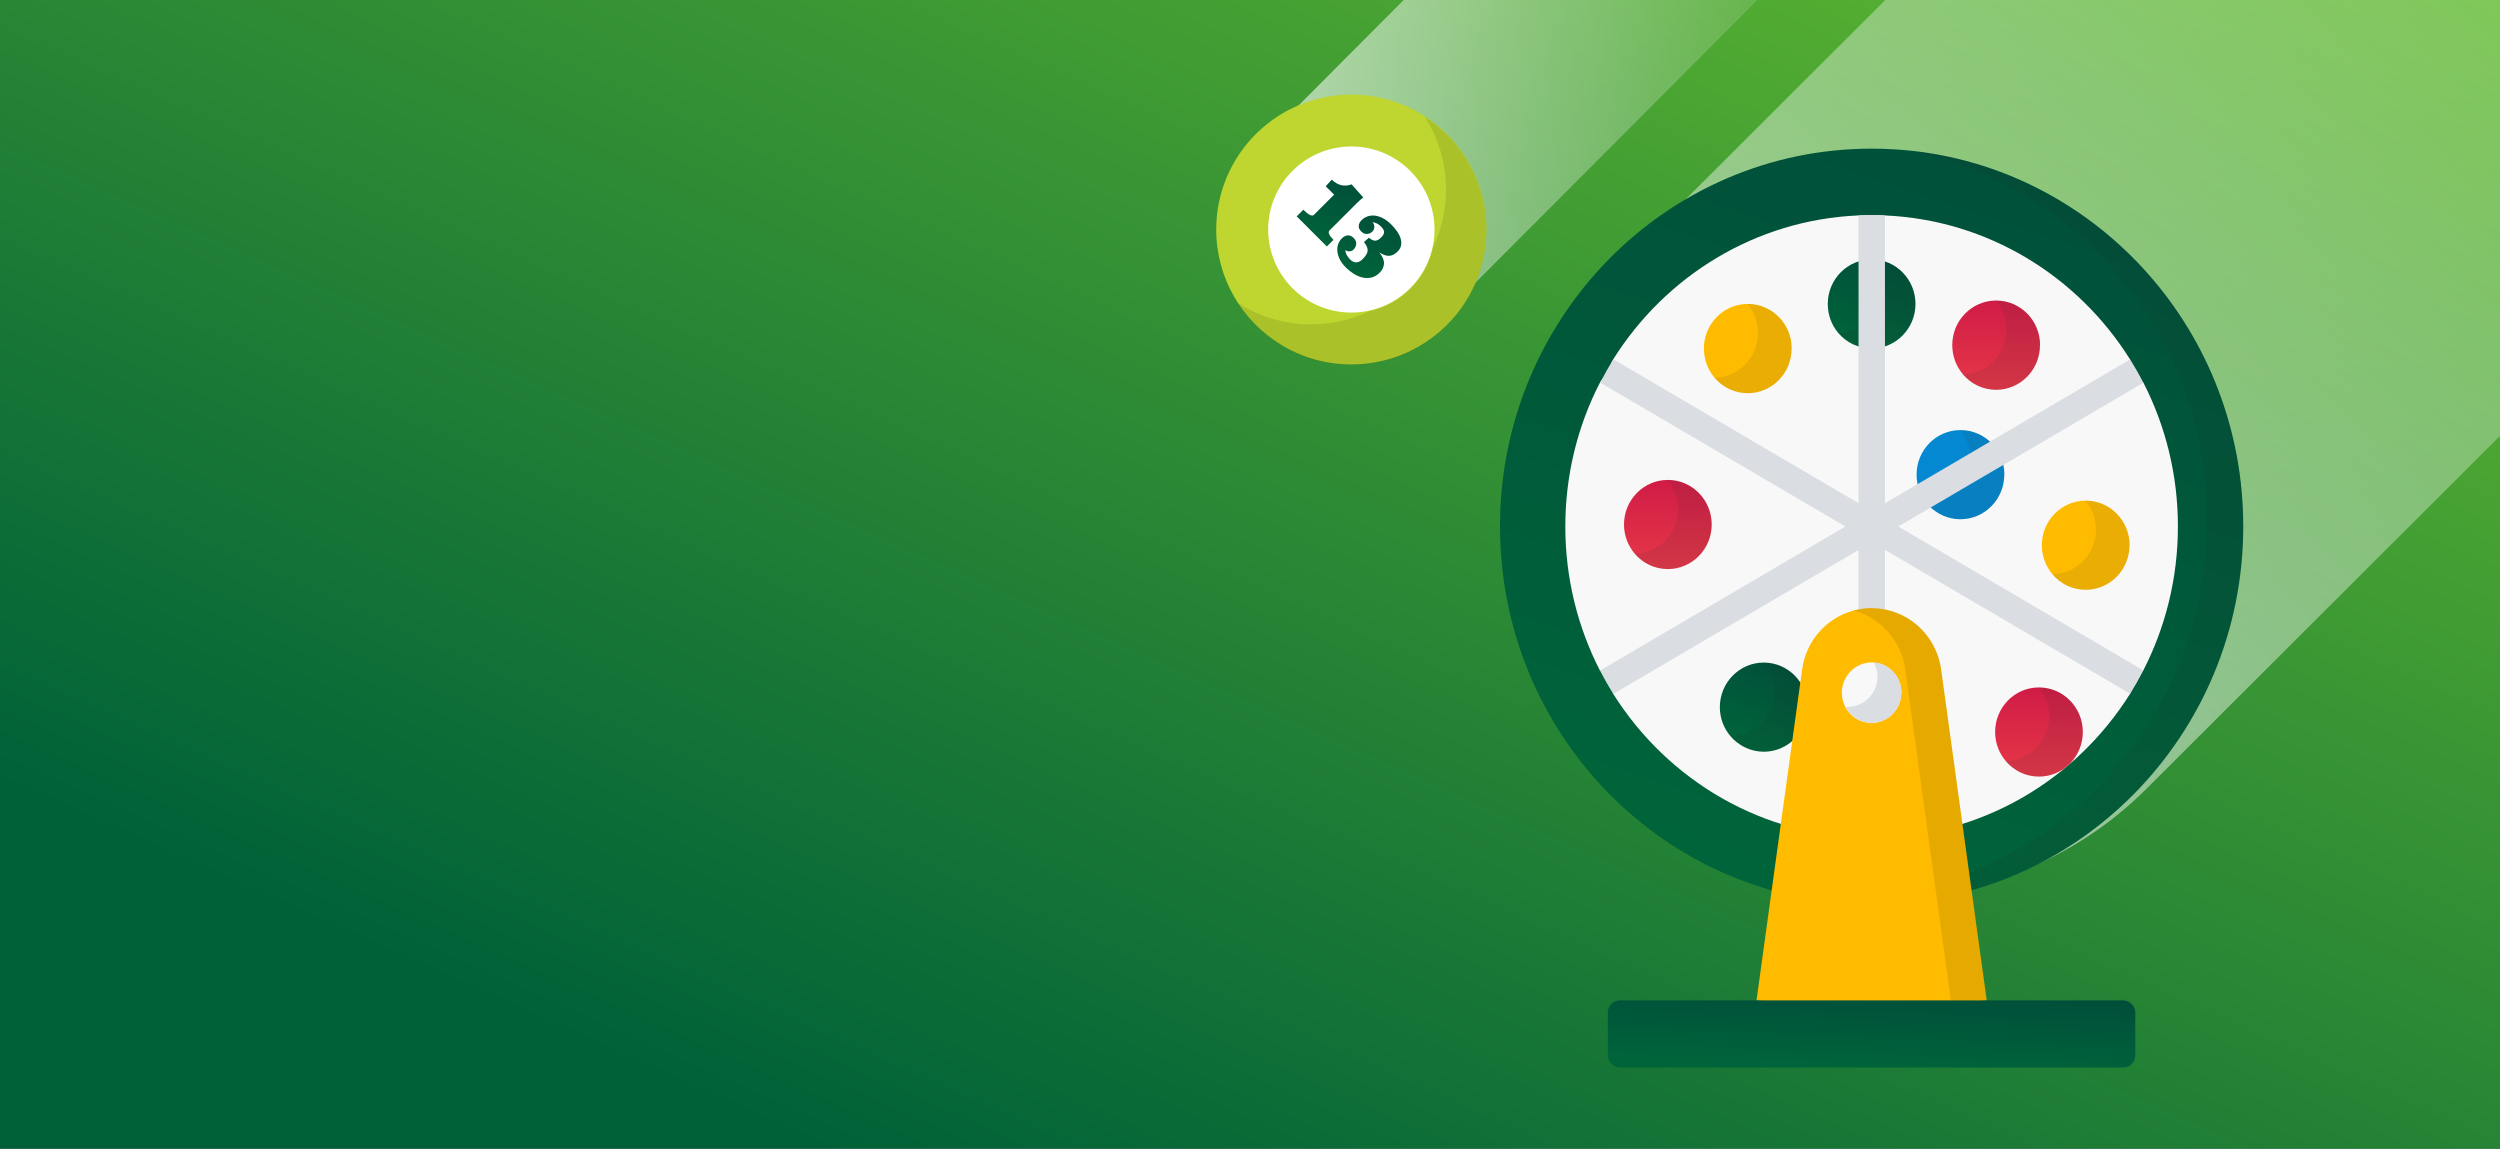 <svg width="185" height="85" viewBox="0 0 185 85" fill="none" xmlns="http://www.w3.org/2000/svg">
<rect x="0" y="0" width="185" height="85" fill="#333333" stroke="none"/>
<g clip-path="url(#clip0_957_10363)">
<rect width="185" height="85" fill="url(#paint0_linear_957_10363)"/>
<path opacity="0.9" d="M119.933 19.542L170.482 -30.915C181.182 -41.595 198.685 -41.595 209.385 -30.915C220.085 -20.234 220.085 -2.764 209.385 7.916L158.835 58.373C148.135 69.054 130.633 69.054 119.933 58.373C109.233 47.693 109.233 30.222 119.933 19.542Z" fill="url(#paint1_linear_957_10363)"/>
<path opacity="0.9" d="M108.031 22.078L152.778 -22.788C156.394 -26.413 156.395 -32.29 152.781 -35.914C149.167 -39.538 143.306 -39.536 139.69 -35.91L94.943 8.955C91.327 12.58 91.325 18.457 94.939 22.081C98.554 25.705 104.415 25.703 108.031 22.078Z" fill="url(#paint2_linear_957_10363)"/>
<g clip-path="url(#clip1_957_10363)">
<path d="M109.999 16.836C109.999 16.821 109.998 16.805 109.998 16.79C109.997 16.755 109.997 16.72 109.995 16.686C109.995 16.669 109.994 16.652 109.994 16.635C109.993 16.599 109.991 16.564 109.99 16.528C109.989 16.514 109.988 16.5 109.988 16.486C109.985 16.437 109.982 16.388 109.979 16.339C109.979 16.332 109.978 16.325 109.978 16.317C109.975 16.276 109.972 16.234 109.969 16.193C109.968 16.177 109.966 16.161 109.965 16.145C109.962 16.111 109.959 16.078 109.956 16.044C109.954 16.027 109.953 16.011 109.951 15.995C109.947 15.958 109.944 15.921 109.94 15.884C109.938 15.873 109.937 15.861 109.936 15.849C109.93 15.801 109.924 15.753 109.918 15.705C109.917 15.694 109.915 15.683 109.914 15.672C109.909 15.635 109.904 15.598 109.899 15.56C109.896 15.544 109.894 15.528 109.892 15.513C109.887 15.479 109.882 15.446 109.876 15.413C109.874 15.397 109.871 15.382 109.869 15.366C109.863 15.327 109.856 15.288 109.849 15.249C109.848 15.241 109.846 15.232 109.845 15.224C109.836 15.176 109.828 15.129 109.818 15.082C109.816 15.069 109.813 15.057 109.811 15.044C109.804 15.009 109.797 14.975 109.79 14.94C109.787 14.924 109.783 14.908 109.78 14.893C109.773 14.86 109.766 14.827 109.758 14.794C109.755 14.78 109.752 14.765 109.748 14.75C109.738 14.707 109.728 14.663 109.718 14.62C109.717 14.617 109.716 14.614 109.716 14.611C109.704 14.565 109.693 14.519 109.681 14.473C109.677 14.459 109.674 14.445 109.67 14.432C109.661 14.399 109.653 14.366 109.643 14.333C109.639 14.318 109.635 14.302 109.631 14.287C109.621 14.254 109.612 14.221 109.602 14.188C109.598 14.175 109.595 14.162 109.591 14.149C109.577 14.103 109.564 14.058 109.55 14.013C109.548 14.008 109.547 14.004 109.545 13.999C109.533 13.959 109.52 13.918 109.506 13.878C109.502 13.864 109.497 13.85 109.492 13.835C109.482 13.804 109.471 13.773 109.46 13.741C109.455 13.726 109.45 13.711 109.445 13.697C109.433 13.663 109.421 13.63 109.409 13.596C109.405 13.585 109.401 13.574 109.397 13.563C109.381 13.519 109.365 13.474 109.348 13.431C109.345 13.422 109.341 13.414 109.338 13.405C109.324 13.37 109.31 13.334 109.296 13.299C109.291 13.285 109.285 13.271 109.279 13.257C109.267 13.226 109.255 13.196 109.242 13.165C109.236 13.151 109.23 13.137 109.224 13.123C109.21 13.088 109.195 13.053 109.18 13.018C109.176 13.01 109.173 13.002 109.169 12.994C109.15 12.951 109.131 12.908 109.112 12.866C109.107 12.855 109.102 12.844 109.097 12.834C109.082 12.802 109.068 12.77 109.053 12.738C109.046 12.724 109.039 12.71 109.033 12.696C109.019 12.666 109.004 12.636 108.99 12.607C108.983 12.593 108.977 12.581 108.97 12.568C108.952 12.53 108.932 12.492 108.913 12.454C108.911 12.45 108.91 12.446 108.908 12.443C108.886 12.401 108.865 12.36 108.843 12.318C108.837 12.307 108.83 12.295 108.824 12.284C108.808 12.254 108.792 12.224 108.776 12.194C108.768 12.181 108.761 12.167 108.753 12.154C108.737 12.124 108.72 12.095 108.704 12.066C108.697 12.054 108.69 12.042 108.684 12.031C108.661 11.99 108.637 11.95 108.613 11.91C108.613 11.909 108.612 11.908 108.611 11.906C108.588 11.867 108.565 11.829 108.541 11.79C108.534 11.778 108.527 11.767 108.52 11.755C108.502 11.726 108.485 11.698 108.467 11.67C108.459 11.657 108.451 11.645 108.442 11.632C108.423 11.602 108.405 11.572 108.385 11.543C108.379 11.533 108.373 11.524 108.366 11.514C108.341 11.475 108.315 11.436 108.289 11.398C108.285 11.392 108.281 11.386 108.277 11.38C108.255 11.348 108.232 11.315 108.21 11.283C108.201 11.271 108.193 11.259 108.185 11.248C108.166 11.22 108.146 11.193 108.127 11.167C108.119 11.155 108.11 11.143 108.102 11.131C108.08 11.101 108.058 11.071 108.036 11.041C108.03 11.034 108.024 11.026 108.019 11.019C107.991 10.981 107.963 10.944 107.935 10.907C107.929 10.899 107.922 10.892 107.916 10.883C107.894 10.855 107.871 10.826 107.849 10.797C107.84 10.786 107.83 10.774 107.821 10.763C107.801 10.737 107.78 10.711 107.759 10.685C107.75 10.675 107.741 10.664 107.732 10.653C107.706 10.621 107.68 10.589 107.653 10.558C107.65 10.554 107.647 10.55 107.643 10.546C107.613 10.511 107.583 10.475 107.552 10.44C107.544 10.431 107.537 10.422 107.529 10.413C107.506 10.387 107.483 10.361 107.459 10.335C107.45 10.324 107.44 10.313 107.43 10.302C107.407 10.277 107.384 10.252 107.361 10.227C107.352 10.217 107.344 10.208 107.335 10.198C107.272 10.13 107.207 10.063 107.142 9.997C107.133 9.987 107.124 9.978 107.115 9.969C107.091 9.945 107.067 9.921 107.043 9.897C107.032 9.887 107.022 9.876 107.012 9.866C106.986 9.841 106.961 9.817 106.936 9.793C106.928 9.785 106.919 9.777 106.911 9.769C106.877 9.736 106.843 9.704 106.809 9.672C106.805 9.669 106.802 9.666 106.798 9.663C106.768 9.634 106.737 9.606 106.706 9.579C106.696 9.569 106.686 9.56 106.676 9.551C106.651 9.529 106.626 9.506 106.6 9.484C106.59 9.475 106.579 9.465 106.568 9.456C106.54 9.432 106.512 9.407 106.484 9.384C106.476 9.377 106.469 9.371 106.462 9.365C106.426 9.335 106.39 9.305 106.354 9.275C106.347 9.269 106.34 9.264 106.334 9.258C106.304 9.234 106.275 9.211 106.246 9.187C106.235 9.178 106.223 9.169 106.212 9.161C106.186 9.14 106.159 9.119 106.133 9.098C106.122 9.09 106.111 9.081 106.1 9.073C106.068 9.048 106.036 9.024 106.004 9C105.999 8.996 105.994 8.992 105.988 8.988C105.951 8.96 105.913 8.933 105.875 8.905C105.866 8.898 105.857 8.892 105.849 8.886C105.82 8.865 105.791 8.844 105.761 8.823C105.749 8.815 105.738 8.807 105.726 8.798C105.698 8.779 105.67 8.76 105.642 8.74C105.631 8.733 105.62 8.725 105.609 8.718C105.57 8.692 105.532 8.666 105.493 8.641C103.917 7.603 102.029 7 100 7C94.477 7 90 11.47 90 16.985C90 20.623 91.949 23.807 94.861 25.552C94.867 25.556 94.873 25.56 94.88 25.563C94.971 25.618 95.064 25.671 95.158 25.723C95.163 25.726 95.169 25.729 95.175 25.733C95.218 25.756 95.261 25.78 95.305 25.803C95.309 25.805 95.313 25.808 95.318 25.81C95.366 25.836 95.414 25.861 95.463 25.886C95.464 25.886 95.465 25.887 95.466 25.887C95.512 25.911 95.558 25.934 95.604 25.956C95.611 25.96 95.619 25.963 95.626 25.967C95.722 26.014 95.818 26.058 95.916 26.102C95.923 26.105 95.93 26.109 95.937 26.112C95.981 26.131 96.025 26.15 96.07 26.169C96.075 26.172 96.08 26.174 96.086 26.176C96.136 26.197 96.186 26.218 96.236 26.239C96.239 26.24 96.242 26.241 96.245 26.242C96.291 26.261 96.337 26.279 96.383 26.297C96.392 26.3 96.401 26.304 96.41 26.307C96.508 26.345 96.608 26.381 96.708 26.416C96.718 26.42 96.727 26.423 96.736 26.426C96.779 26.441 96.823 26.456 96.867 26.47C96.874 26.473 96.882 26.475 96.889 26.477C96.94 26.494 96.991 26.51 97.042 26.526C97.047 26.528 97.053 26.529 97.059 26.531C97.104 26.545 97.149 26.558 97.194 26.572C97.205 26.575 97.215 26.578 97.226 26.581C97.327 26.61 97.429 26.638 97.532 26.664C97.543 26.667 97.555 26.669 97.566 26.672C97.609 26.683 97.652 26.694 97.695 26.704C97.705 26.706 97.714 26.708 97.723 26.71C97.774 26.722 97.826 26.734 97.878 26.745C97.886 26.747 97.894 26.749 97.903 26.75C97.947 26.76 97.99 26.769 98.034 26.778C98.047 26.78 98.06 26.783 98.073 26.785C98.176 26.805 98.28 26.824 98.385 26.841C98.398 26.843 98.411 26.845 98.424 26.847C98.467 26.854 98.51 26.86 98.552 26.867C98.563 26.868 98.574 26.87 98.585 26.871C98.637 26.879 98.689 26.886 98.742 26.892C98.752 26.894 98.762 26.895 98.773 26.896C98.816 26.901 98.859 26.906 98.902 26.911C98.916 26.913 98.93 26.914 98.945 26.916C98.997 26.921 99.049 26.926 99.102 26.931C99.102 26.931 99.103 26.931 99.103 26.931C99.156 26.936 99.209 26.94 99.262 26.944C99.277 26.945 99.291 26.946 99.306 26.947C99.349 26.95 99.391 26.952 99.434 26.955C99.446 26.955 99.458 26.956 99.47 26.957C99.523 26.959 99.576 26.962 99.629 26.964C99.641 26.964 99.653 26.964 99.664 26.965C99.707 26.966 99.751 26.967 99.794 26.968C99.809 26.968 99.824 26.969 99.839 26.969C99.892 26.97 99.946 26.971 100 26.971C100.216 26.971 100.43 26.964 100.643 26.95C100.685 26.948 100.727 26.945 100.77 26.942C101.108 26.916 101.442 26.873 101.771 26.815C102.14 26.749 102.502 26.663 102.857 26.557C102.935 26.534 103.014 26.51 103.091 26.484C103.169 26.459 103.247 26.433 103.324 26.406C103.401 26.379 103.477 26.351 103.553 26.322C103.592 26.308 103.629 26.293 103.667 26.278C104.878 25.801 105.974 25.095 106.9 24.213C106.929 24.186 106.957 24.158 106.986 24.13C107.243 23.879 107.488 23.614 107.717 23.337C107.742 23.306 107.768 23.275 107.793 23.244C107.843 23.182 107.892 23.119 107.941 23.055C107.966 23.023 107.99 22.992 108.014 22.959C108.062 22.895 108.109 22.831 108.155 22.765C108.202 22.7 108.248 22.634 108.293 22.568C108.472 22.303 108.639 22.028 108.793 21.745C108.813 21.709 108.832 21.674 108.85 21.638C108.888 21.567 108.925 21.495 108.961 21.423C109.033 21.279 109.101 21.132 109.167 20.984C109.264 20.761 109.354 20.534 109.435 20.304C109.462 20.227 109.488 20.149 109.514 20.072C109.552 19.955 109.587 19.837 109.621 19.719C109.633 19.68 109.643 19.64 109.654 19.6C109.676 19.521 109.696 19.441 109.716 19.361C109.775 19.12 109.825 18.877 109.866 18.63C109.879 18.547 109.892 18.465 109.903 18.382C109.967 17.925 110 17.459 110 16.985C110 16.936 110 16.886 109.999 16.837L109.999 16.836Z" fill="#BED62F"/>
<path d="M100 23.13C103.399 23.13 106.154 20.379 106.154 16.985C106.154 13.591 103.399 10.84 100 10.84C96.601 10.84 93.846 13.591 93.846 16.985C93.846 20.379 96.601 23.13 100 23.13Z" fill="white"/>
<path opacity="0.1" d="M110 17.015C110 13.526 108.208 10.455 105.493 8.67C105.489 8.667 105.484 8.664 105.48 8.661C105.461 8.649 105.443 8.637 105.425 8.626C107.304 11.542 107.509 15.22 106.043 18.304C105.805 19.429 105.251 20.5 104.376 21.374C103.501 22.247 102.428 22.801 101.301 23.039C98.213 24.503 94.529 24.297 91.608 22.422C91.989 23.012 92.436 23.573 92.953 24.089C93.501 24.636 94.096 25.107 94.726 25.5C96.257 26.451 98.064 27 100 27C105.523 27 110 22.53 110 17.015Z" fill="black"/>
<path d="M100.884 14.611C100.79 14.686 100.711 14.751 100.647 14.805C100.583 14.86 100.525 14.913 100.471 14.966L98.383 17.052C98.249 17.186 98.348 17.418 98.679 17.749L98.187 18.24L95.955 16.011L96.447 15.52C96.835 15.907 97.095 16.034 97.229 15.899L98.726 14.405L98.102 13.782L98.552 13.296C98.999 13.723 99.487 13.839 100.016 13.642L100.883 14.611L100.884 14.611Z" fill="url(#paint3_linear_957_10363)"/>
<path d="M99.594 19.795C99.387 19.589 99.234 19.381 99.134 19.172C99.034 18.963 98.977 18.762 98.963 18.571C98.949 18.379 98.973 18.203 99.035 18.044C99.098 17.885 99.184 17.75 99.293 17.641C99.428 17.507 99.572 17.433 99.727 17.419C99.882 17.405 100.03 17.468 100.17 17.608C100.311 17.749 100.368 17.889 100.36 18.046C100.352 18.204 100.287 18.344 100.165 18.465C100.084 18.547 99.985 18.591 99.868 18.599C99.75 18.607 99.65 18.575 99.565 18.503C99.559 18.553 99.564 18.609 99.579 18.672C99.595 18.734 99.62 18.797 99.654 18.859C99.689 18.922 99.728 18.983 99.772 19.042C99.815 19.101 99.862 19.156 99.912 19.206C100.053 19.346 100.202 19.416 100.358 19.416C100.514 19.416 100.667 19.342 100.817 19.192C100.942 19.067 101.037 18.952 101.101 18.848C101.165 18.743 101.2 18.642 101.204 18.543C101.209 18.445 101.188 18.344 101.141 18.241C101.094 18.138 101.024 18.027 100.93 17.909L101.305 17.59C101.465 17.731 101.613 17.804 101.751 17.81C101.888 17.817 102.041 17.735 102.21 17.567C102.292 17.485 102.349 17.41 102.381 17.339C102.414 17.269 102.427 17.202 102.419 17.138C102.411 17.074 102.387 17.012 102.348 16.951C102.309 16.89 102.257 16.827 102.191 16.761C102.073 16.642 101.96 16.563 101.854 16.522C101.747 16.482 101.651 16.452 101.563 16.433C101.647 16.53 101.693 16.646 101.699 16.78C101.705 16.914 101.658 17.031 101.558 17.131C101.442 17.247 101.308 17.307 101.154 17.313C101.001 17.319 100.858 17.256 100.726 17.124C100.593 16.992 100.534 16.852 100.546 16.705C100.558 16.558 100.629 16.419 100.761 16.288C100.867 16.182 100.998 16.096 101.154 16.03C101.311 15.965 101.484 15.938 101.675 15.95C101.866 15.963 102.071 16.021 102.292 16.126C102.512 16.231 102.74 16.4 102.974 16.634C103.137 16.797 103.277 16.965 103.396 17.14C103.515 17.315 103.6 17.488 103.649 17.66C103.699 17.831 103.709 17.999 103.678 18.161C103.646 18.323 103.562 18.473 103.424 18.61C103.218 18.817 103.008 18.923 102.794 18.931C102.579 18.939 102.336 18.854 102.064 18.676C102.308 18.97 102.425 19.243 102.416 19.495C102.407 19.748 102.3 19.976 102.097 20.179C101.913 20.363 101.712 20.482 101.497 20.535C101.281 20.588 101.062 20.59 100.84 20.54C100.619 20.49 100.4 20.398 100.186 20.265C99.972 20.133 99.774 19.976 99.593 19.795L99.594 19.795Z" fill="url(#paint4_linear_957_10363)"/>
</g>
<path d="M166 38.953C166 54.392 153.689 66.905 138.5 66.905C123.311 66.905 111 54.392 111 38.953C111 23.513 123.311 11 138.5 11C139.588 11 140.666 11.065 141.717 11.186C155.389 12.802 166 24.619 166 38.953Z" fill="url(#paint5_linear_957_10363)"/>
<path opacity="0.1" d="M141.726 11.186C141.726 11.186 141.726 11.186 141.735 11.186C154.073 13.945 163.304 25.12 163.304 38.488C163.304 53.927 150.993 66.44 135.804 66.44C134.716 66.44 133.629 66.375 132.578 66.255C134.488 66.682 136.462 66.905 138.5 66.905C153.689 66.905 166 54.392 166 38.953C166 24.628 155.389 12.812 141.726 11.186Z" fill="#262C2F"/>
<path d="M161.165 38.953C161.165 42.798 160.242 46.421 158.606 49.608C158.606 49.617 158.56 49.608 158.56 49.626C158.268 50.184 157.976 50.722 157.647 51.261C157.637 51.28 157.647 51.317 157.628 51.336C153.607 57.745 146.542 62 138.5 62C130.457 62 123.402 57.745 119.371 51.336C119.353 51.308 119.371 51.289 119.353 51.27C119.033 50.75 118.722 50.202 118.439 49.654C118.439 49.636 118.403 49.636 118.393 49.617C116.758 46.431 115.834 42.808 115.834 38.962C115.834 35.116 116.758 31.493 118.393 28.316C118.54 28.028 118.832 27.833 118.988 27.554C119.152 27.257 119.198 26.876 119.38 26.588C123.237 20.438 129.9 16.267 137.522 15.942C137.851 15.924 138.171 15.924 138.5 15.924C138.829 15.924 139.158 15.924 139.478 15.942C147.109 16.276 153.762 20.438 157.619 26.588C157.647 26.634 157.628 26.653 157.656 26.699C157.957 27.192 158.259 27.749 158.533 28.26C158.542 28.288 158.588 28.288 158.606 28.306C160.242 31.493 161.165 35.116 161.165 38.953Z" fill="#F8F8F8"/>
<path d="M154.128 54.169C154.128 55.99 152.675 57.467 150.884 57.467C149.897 57.467 149.01 57.021 148.416 56.305C147.932 55.73 147.639 54.986 147.639 54.169C147.639 52.357 149.074 50.88 150.856 50.871C150.865 50.871 150.874 50.871 150.884 50.871C152.675 50.871 154.128 52.348 154.128 54.169Z" fill="url(#paint6_linear_957_10363)"/>
<path opacity="0.1" d="M154.128 54.169C154.128 55.99 152.675 57.467 150.884 57.467C149.897 57.467 149.01 57.021 148.416 56.315C150.198 56.305 151.642 54.828 151.642 53.017C151.642 52.199 151.35 51.447 150.865 50.871H150.884C152.675 50.871 154.128 52.348 154.128 54.169Z" fill="#262C2F"/>
<path d="M126.665 38.813C126.665 40.634 125.212 42.111 123.42 42.111C122.433 42.111 121.547 41.665 120.953 40.95C120.468 40.374 120.176 39.621 120.176 38.813C120.176 37.002 121.62 35.525 123.393 35.515C123.393 35.515 123.411 35.515 123.42 35.515C125.212 35.515 126.665 36.992 126.665 38.813Z" fill="url(#paint7_linear_957_10363)"/>
<path d="M132.578 25.798C132.578 27.619 131.125 29.096 129.333 29.096C128.337 29.096 127.441 28.641 126.847 27.916C126.372 27.34 126.089 26.597 126.089 25.789C126.089 23.978 127.524 22.51 129.297 22.491C129.297 22.491 129.306 22.491 129.315 22.491C129.315 22.491 129.333 22.491 129.342 22.491C131.134 22.491 132.587 23.968 132.587 25.789L132.578 25.798Z" fill="#FFBB00"/>
<path d="M150.957 25.547C150.957 27.368 149.504 28.845 147.712 28.845C146.725 28.845 145.839 28.399 145.245 27.684C144.76 27.108 144.468 26.356 144.468 25.538C144.468 23.727 145.903 22.259 147.676 22.24C147.694 22.24 147.703 22.24 147.721 22.24C149.513 22.24 150.966 23.718 150.966 25.538L150.957 25.547Z" fill="url(#paint8_linear_957_10363)"/>
<path d="M133.766 52.33C133.766 54.15 132.313 55.627 130.522 55.627C129.535 55.627 128.648 55.172 128.045 54.466C127.561 53.89 127.268 53.147 127.268 52.33C127.268 50.518 128.712 49.041 130.494 49.032C130.494 49.032 130.512 49.032 130.522 49.032C132.313 49.032 133.766 50.509 133.766 52.33Z" fill="url(#paint9_linear_957_10363)"/>
<path opacity="0.1" d="M133.766 52.33C133.766 54.15 132.313 55.627 130.521 55.627C129.534 55.627 128.648 55.181 128.054 54.475C129.836 54.466 131.28 52.989 131.28 51.178C131.28 50.36 130.987 49.608 130.503 49.032H130.521C132.313 49.032 133.766 50.509 133.766 52.33Z" fill="#262C2F"/>
<path d="M141.744 22.491C141.744 24.312 140.291 25.789 138.5 25.789C137.513 25.789 136.617 25.334 136.023 24.628C135.539 24.052 135.255 23.309 135.255 22.491C135.255 20.671 136.709 19.194 138.5 19.194C140.291 19.194 141.744 20.671 141.744 22.491Z" fill="url(#paint10_linear_957_10363)"/>
<path opacity="0.1" d="M141.744 22.491C141.744 24.312 140.291 25.789 138.5 25.789C137.513 25.789 136.626 25.343 136.032 24.637C137.814 24.628 139.258 23.151 139.258 21.339C139.258 20.522 138.966 19.769 138.482 19.194H138.5C140.291 19.194 141.744 20.671 141.744 22.491Z" fill="#262C2F"/>
<path opacity="0.1" d="M132.578 25.798C132.578 27.619 131.125 29.096 129.333 29.096C128.346 29.096 127.46 28.65 126.866 27.944C128.648 27.935 130.092 26.458 130.092 24.646C130.092 23.829 129.799 23.076 129.315 22.5H129.333C131.125 22.5 132.578 23.978 132.578 25.798Z" fill="#262C2F"/>
<path d="M148.316 35.125C148.316 36.946 146.862 38.423 145.071 38.423C143.28 38.423 141.827 36.946 141.827 35.125C141.827 33.304 143.271 31.837 145.053 31.827C145.053 31.827 145.071 31.827 145.08 31.827C146.872 31.827 148.325 33.304 148.325 35.125H148.316Z" fill="#0488D2"/>
<path opacity="0.1" d="M148.316 35.125C148.316 36.946 146.862 38.423 145.071 38.423C144.084 38.423 143.198 37.977 142.604 37.271C144.386 37.262 145.83 35.785 145.83 33.973C145.83 33.156 145.537 32.403 145.053 31.827H145.071C146.862 31.827 148.316 33.304 148.316 35.125Z" fill="#262C2F"/>
<path opacity="0.1" d="M150.957 25.547C150.957 27.368 149.504 28.845 147.712 28.845C146.725 28.845 145.839 28.399 145.245 27.693C147.027 27.684 148.471 26.207 148.471 24.396C148.471 23.578 148.178 22.826 147.685 22.25H147.703C149.494 22.25 150.948 23.727 150.948 25.547H150.957Z" fill="#262C2F"/>
<path opacity="0.1" d="M126.665 38.813C126.665 40.634 125.212 42.111 123.42 42.111C122.433 42.111 121.547 41.665 120.953 40.959C122.735 40.95 124.179 39.473 124.179 37.661C124.179 36.844 123.886 36.091 123.402 35.515H123.42C125.212 35.515 126.665 36.992 126.665 38.813Z" fill="#262C2F"/>
<path d="M157.583 40.346C157.583 42.167 156.129 43.644 154.338 43.644C153.351 43.644 152.465 43.198 151.871 42.483C151.386 41.907 151.094 41.154 151.094 40.346C151.094 38.534 152.538 37.057 154.32 37.048C154.32 37.048 154.338 37.048 154.347 37.048C156.139 37.048 157.592 38.525 157.592 40.346H157.583Z" fill="#FFBB00"/>
<path opacity="0.1" d="M157.583 40.346C157.583 42.167 156.13 43.644 154.338 43.644C153.351 43.644 152.465 43.198 151.871 42.492C153.653 42.483 155.097 41.005 155.097 39.194C155.097 38.377 154.804 37.624 154.32 37.048H154.338C156.13 37.048 157.583 38.525 157.583 40.346Z" fill="#262C2F"/>
<path d="M140.456 38.953L158.607 49.608C158.305 50.193 157.976 50.778 157.629 51.336L139.487 40.69V46.412C139.487 46.923 139.131 47.369 138.637 47.434C138.043 47.508 137.531 47.034 137.531 46.449V40.699L119.39 51.345C119.043 50.788 118.714 50.212 118.412 49.617L136.563 38.962L118.412 28.316C118.714 27.731 119.043 27.145 119.39 26.588L137.531 37.234V15.942H137.605C138.208 15.896 138.811 15.896 139.414 15.942H139.487V37.243L157.629 26.597C157.976 27.155 158.305 27.731 158.607 28.325L140.456 38.971V38.953Z" fill="#DADDE1"/>
<path d="M138.5 45C138.043 45 137.595 45.065 137.165 45.176C135.182 45.706 133.647 47.406 133.354 49.552L129.982 74.03L138.5 74.764L147.017 74.03L143.645 49.552C143.289 46.941 141.095 45.009 138.5 45.009V45Z" fill="#FFBB00"/>
<path d="M143.645 49.543C143.289 46.932 141.096 45 138.5 45C138.043 45 137.595 45.056 137.175 45.176C139.158 45.706 140.703 47.406 140.995 49.552L144.367 74.03H147.018L143.645 49.552V49.543Z" fill="black" fill-opacity="0.1"/>
<path d="M140.693 51.261C140.693 52.497 139.706 53.5 138.491 53.5C137.65 53.5 136.928 53.026 136.553 52.32C136.389 52.004 136.297 51.642 136.297 51.261C136.297 50.026 137.284 49.022 138.5 49.022C138.555 49.022 138.6 49.022 138.655 49.022C139.798 49.106 140.702 50.072 140.702 51.252L140.693 51.261Z" fill="#F8F8F8"/>
<path d="M140.693 51.261C140.693 52.497 139.706 53.491 138.5 53.491C137.659 53.491 136.937 53.017 136.562 52.311C136.617 52.311 136.672 52.311 136.727 52.311C137.943 52.311 138.93 51.308 138.93 50.081C138.93 49.7 138.838 49.338 138.665 49.022C139.807 49.106 140.703 50.072 140.703 51.252L140.693 51.261Z" fill="#DADDE1"/>
<path d="M157.107 79H119.883C119.381 79 118.979 78.591 118.979 78.08V74.95C118.979 74.439 119.381 74.03 119.883 74.03H157.107C157.61 74.03 158.012 74.439 158.012 74.95V78.08C158.012 78.591 157.61 79 157.107 79Z" fill="url(#paint11_linear_957_10363)"/>
</g>
<defs>
<linearGradient id="paint0_linear_957_10363" x1="-1.79567e-06" y1="85" x2="80.432" y2="-95.183" gradientUnits="userSpaceOnUse">
<stop offset="0.125" stop-color="#006138"/>
<stop offset="1" stop-color="#83D92E"/>
</linearGradient>
<linearGradient id="paint1_linear_957_10363" x1="238.81" y1="-63.47" x2="117.802" y2="62.981" gradientUnits="userSpaceOnUse">
<stop offset="0.24" stop-color="white" stop-opacity="0"/>
<stop offset="1" stop-color="white" stop-opacity="0.7"/>
</linearGradient>
<linearGradient id="paint2_linear_957_10363" x1="155.477" y1="-6.923" x2="92.232" y2="-6.923" gradientUnits="userSpaceOnUse">
<stop offset="0.24" stop-color="white" stop-opacity="0"/>
<stop offset="1" stop-color="white" stop-opacity="0.7"/>
</linearGradient>
<linearGradient id="paint3_linear_957_10363" x1="97.194" y1="17.895" x2="100.316" y2="8.518" gradientUnits="userSpaceOnUse">
<stop stop-color="#00643A"/>
<stop offset="1" stop-color="#003C3A"/>
</linearGradient>
<linearGradient id="paint4_linear_957_10363" x1="100.15" y1="20.253" x2="103.011" y2="11.43" gradientUnits="userSpaceOnUse">
<stop stop-color="#00643A"/>
<stop offset="1" stop-color="#003C3A"/>
</linearGradient>
<linearGradient id="paint5_linear_957_10363" x1="124.826" y1="63.002" x2="160.492" y2="-42.736" gradientUnits="userSpaceOnUse">
<stop stop-color="#00643A"/>
<stop offset="1" stop-color="#003C3A"/>
</linearGradient>
<linearGradient id="paint6_linear_957_10363" x1="150.884" y1="50.871" x2="150.884" y2="57.467" gradientUnits="userSpaceOnUse">
<stop stop-color="#D01C46"/>
<stop offset="1" stop-color="#E63848"/>
</linearGradient>
<linearGradient id="paint7_linear_957_10363" x1="123.42" y1="35.515" x2="123.42" y2="42.111" gradientUnits="userSpaceOnUse">
<stop stop-color="#D01C46"/>
<stop offset="1" stop-color="#E63848"/>
</linearGradient>
<linearGradient id="paint8_linear_957_10363" x1="147.717" y1="22.24" x2="147.717" y2="28.845" gradientUnits="userSpaceOnUse">
<stop stop-color="#D01C46"/>
<stop offset="1" stop-color="#E63848"/>
</linearGradient>
<linearGradient id="paint9_linear_957_10363" x1="128.902" y1="55.167" x2="133.105" y2="42.688" gradientUnits="userSpaceOnUse">
<stop stop-color="#00643A"/>
<stop offset="1" stop-color="#003C3A"/>
</linearGradient>
<linearGradient id="paint10_linear_957_10363" x1="136.887" y1="25.329" x2="141.094" y2="12.854" gradientUnits="userSpaceOnUse">
<stop stop-color="#00643A"/>
<stop offset="1" stop-color="#003C3A"/>
</linearGradient>
<linearGradient id="paint11_linear_957_10363" x1="128.791" y1="78.653" x2="129.233" y2="68.202" gradientUnits="userSpaceOnUse">
<stop stop-color="#00643A"/>
<stop offset="1" stop-color="#003C3A"/>
</linearGradient>
<clipPath id="clip0_957_10363">
<rect width="185" height="85" fill="white"/>
</clipPath>
<clipPath id="clip1_957_10363">
<rect width="20" height="20" fill="white" transform="translate(90 7)"/>
</clipPath>
</defs>
</svg>
